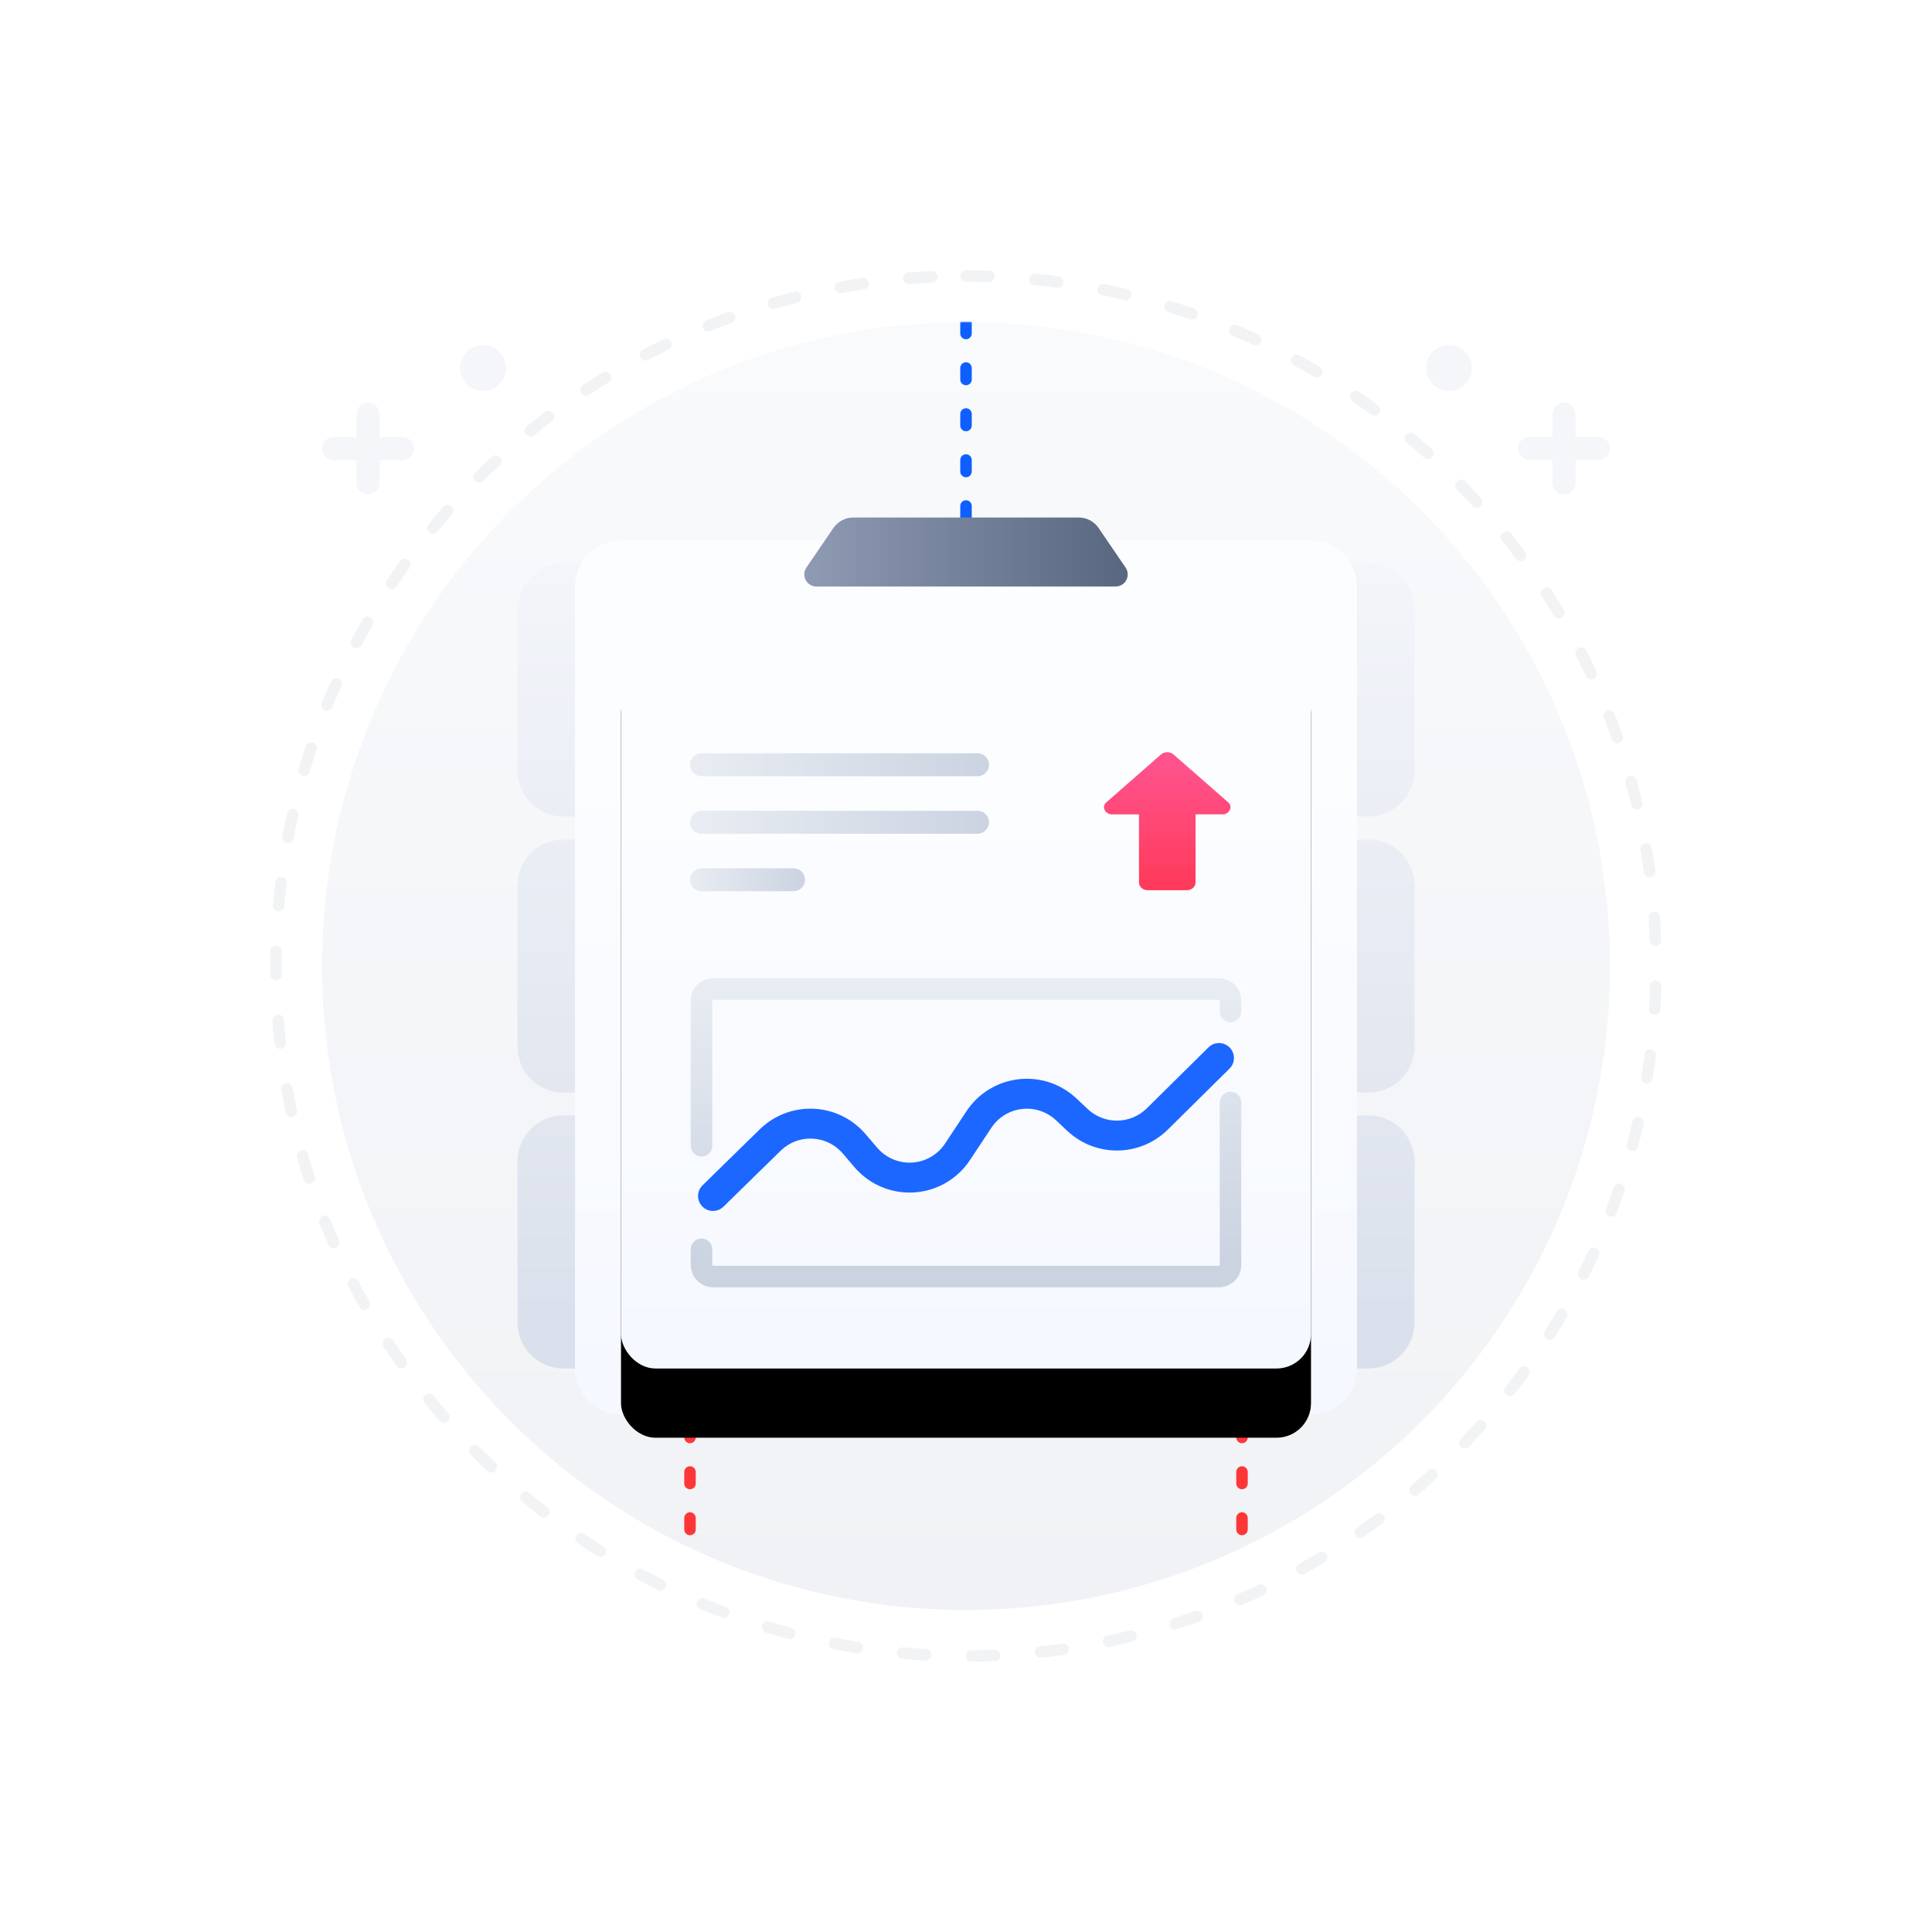 <svg xmlns:xlink="http://www.w3.org/1999/xlink" xmlns="http://www.w3.org/2000/svg" version="1.1" viewBox="0 0 1200 1200" height="1200px" width="1200px">
    <title>运营成本较高</title>
    <defs>
        <linearGradient id="linearGradient-1" y2="100%" x2="50%" y1="0%" x1="50%">
            <stop offset="0%" stop-color="#F9FAFC"></stop>
            <stop offset="100%" stop-color="#F0F2F5"></stop>
        </linearGradient>
        <circle r="400" cy="400" cx="400" id="path-2"></circle>
        <linearGradient id="linearGradient-4" y2="144.661%" x2="50%" y1="-32.501%" x1="50%">
            <stop offset="0%" stop-color="#FBFCFE"></stop>
            <stop offset="100%" stop-color="#CED6E5"></stop>
        </linearGradient>
        <linearGradient id="linearGradient-5" y2="100%" x2="7.936%" y1="22.614%" x1="7.936%">
            <stop offset="0%" stop-color="#FCFDFF"></stop>
            <stop offset="100%" stop-color="#F5F8FF"></stop>
        </linearGradient>
        <linearGradient id="linearGradient-6" y2="100%" x2="7.936%" y1="22.614%" x1="7.936%">
            <stop offset="0%" stop-color="#FCFDFF"></stop>
            <stop offset="100%" stop-color="#F5F8FF"></stop>
        </linearGradient>
        <rect rx="21.429" height="471.429" width="428.571" y="57.143" x="28.571" id="path-7"></rect>
        <filter id="filter-8" filterUnits="objectBoundingBox" height="191.2%" width="200.3%" y="-36.5%" x="-50.2%">
            <feOffset result="shadowOffsetOuter1" in="SourceAlpha" dy="43" dx="0"></feOffset>
            <feGaussianBlur result="shadowBlurOuter1" in="shadowOffsetOuter1" stdDeviation="64.5"></feGaussianBlur>
            <feColorMatrix in="shadowBlurOuter1" type="matrix" values="0 0 0 0 0.56   0 0 0 0 0.607   0 0 0 0 0.7  0 0 0 0.362 0"></feColorMatrix>
        </filter>
        <linearGradient id="linearGradient-9" y2="50%" x2="100%" y1="50%" x1="0%">
            <stop offset="0%" stop-color="#8F9BB3"></stop>
            <stop offset="100%" stop-color="#596680"></stop>
        </linearGradient>
        <linearGradient id="linearGradient-10" y2="91.171%" x2="50%" y1="0%" x1="50%">
            <stop offset="0%" stop-color="#E9EDF3"></stop>
            <stop offset="100%" stop-color="#CBD3E1"></stop>
        </linearGradient>
        <linearGradient id="linearGradient-11" y2="88.721%" x2="50%" y1="0%" x1="50%">
            <stop offset="0%" stop-color="#FF3959"></stop>
            <stop offset="100%" stop-color="#FF528B"></stop>
        </linearGradient>
        <linearGradient id="linearGradient-12" y2="50%" x2="100%" y1="50%" x1="0%">
            <stop offset="0%" stop-color="#E9EDF3"></stop>
            <stop offset="100%" stop-color="#CBD3E1"></stop>
        </linearGradient>
        <linearGradient id="linearGradient-13" y2="50%" x2="100%" y1="50%" x1="0%">
            <stop offset="0%" stop-color="#E9EDF3"></stop>
            <stop offset="100%" stop-color="#CBD3E1"></stop>
        </linearGradient>
    </defs>
    <g fill-rule="evenodd" fill="none" stroke-width="1" stroke="none" id="运营成本较高">
        <g id="h5dp-icon-ys-dzdpp" transform="translate(100, 100)">
            <rect height="1000" width="1000" y="0" x="0" id="矩形"></rect>
            <g transform="translate(71.429, 71.429)" id="编组-90">
                <path fill-rule="nonzero" fill="#EBEDF0" fill-opacity="0.659" id="椭圆形" d="M442.956,-3.336 C444.927,-3.272 446.473,-1.622 446.409,0.35 C446.344,2.321 444.694,3.867 442.723,3.803 C438.015,3.649 433.298,3.571 428.571,3.571 C426.599,3.571 425,1.972 425,0 C425,-1.972 426.599,-3.571 428.571,-3.571 C433.376,-3.571 438.171,-3.493 442.956,-3.336 Z M486.015,0.213 C487.97,0.473 489.345,2.269 489.085,4.224 C488.825,6.179 487.029,7.554 485.074,7.294 C480.399,6.673 475.709,6.129 471.004,5.663 C469.041,5.468 467.607,3.719 467.802,1.757 C467.996,-0.206 469.745,-1.64 471.708,-1.445 C476.492,-0.971 481.261,-0.418 486.015,0.213 Z M528.519,8.046 C530.438,8.5 531.626,10.424 531.171,12.344 C530.717,14.263 528.792,15.451 526.873,14.996 C522.28,13.909 517.666,12.897 513.031,11.963 C511.098,11.573 509.846,9.69 510.236,7.756 C510.626,5.823 512.51,4.571 514.443,4.961 C519.156,5.911 523.848,6.94 528.519,8.046 Z M570.043,20.118 C571.907,20.764 572.895,22.798 572.249,24.662 C571.604,26.525 569.569,27.513 567.706,26.868 C563.242,25.322 558.75,23.85 554.233,22.454 C552.349,21.872 551.293,19.872 551.876,17.988 C552.458,16.103 554.458,15.048 556.342,15.63 C560.936,17.05 565.504,18.546 570.043,20.118 Z M610.036,36.261 C611.825,37.09 612.604,39.213 611.775,41.003 C610.945,42.793 608.822,43.571 607.033,42.742 C602.752,40.759 598.439,38.847 594.093,37.008 C592.276,36.239 591.427,34.143 592.196,32.327 C592.964,30.51 595.06,29.661 596.877,30.43 C601.296,32.301 605.683,34.245 610.036,36.261 Z M648.317,56.392 C650.015,57.397 650.577,59.587 649.572,61.284 C648.568,62.982 646.378,63.544 644.68,62.539 C640.615,60.134 636.509,57.796 632.365,55.528 C630.635,54.581 630,52.41 630.948,50.68 C631.895,48.95 634.065,48.315 635.795,49.262 C640.009,51.569 644.184,53.946 648.317,56.392 Z M684.366,80.231 C685.955,81.399 686.296,83.635 685.127,85.224 C683.958,86.813 681.723,87.153 680.134,85.985 C676.33,83.187 672.48,80.453 668.586,77.783 C666.959,76.668 666.544,74.445 667.66,72.818 C668.775,71.191 670.998,70.776 672.625,71.891 C676.584,74.606 680.499,77.386 684.366,80.231 Z M717.866,107.544 C719.331,108.864 719.448,111.123 718.127,112.588 C716.806,114.052 714.548,114.169 713.083,112.848 C709.578,109.688 706.022,106.586 702.414,103.543 C700.906,102.272 700.715,100.019 701.987,98.511 C703.258,97.003 705.511,96.812 707.019,98.083 C710.687,101.177 714.303,104.33 717.866,107.544 Z M748.433,137.989 C749.76,139.448 749.652,141.707 748.193,143.034 C746.733,144.36 744.475,144.253 743.148,142.793 C739.969,139.296 736.733,135.852 733.44,132.463 C732.066,131.048 732.098,128.787 733.513,127.412 C734.928,126.038 737.189,126.071 738.563,127.485 C741.911,130.932 745.202,134.433 748.433,137.989 Z M775.867,171.361 C777.042,172.946 776.71,175.182 775.126,176.358 C773.542,177.533 771.305,177.201 770.13,175.617 C767.317,171.826 764.442,168.081 761.505,164.384 C760.278,162.84 760.535,160.593 762.079,159.366 C763.623,158.139 765.87,158.396 767.097,159.941 C770.083,163.699 773.007,167.506 775.867,171.361 Z M799.856,207.321 C800.868,209.014 800.315,211.207 798.621,212.218 C796.928,213.229 794.735,212.676 793.724,210.983 C791.303,206.93 788.816,202.918 786.262,198.948 C785.195,197.289 785.674,195.079 787.333,194.012 C788.992,192.945 791.202,193.425 792.269,195.083 C794.866,199.12 797.395,203.2 799.856,207.321 Z M820.124,245.482 C820.961,247.268 820.191,249.395 818.405,250.231 C816.619,251.068 814.493,250.298 813.656,248.512 C811.653,244.236 809.58,239.995 807.436,235.79 C806.54,234.033 807.238,231.882 808.995,230.986 C810.752,230.09 812.903,230.788 813.799,232.546 C815.979,236.822 818.088,241.134 820.124,245.482 Z M836.462,285.486 C837.115,287.347 836.136,289.385 834.274,290.038 C832.413,290.691 830.375,289.712 829.722,287.85 C828.159,283.393 826.521,278.965 824.81,274.565 C824.095,272.727 825.006,270.657 826.844,269.942 C828.682,269.227 830.752,270.138 831.467,271.976 C833.207,276.45 834.872,280.954 836.462,285.486 Z M848.7,326.96 C849.162,328.877 847.982,330.806 846.064,331.269 C844.147,331.731 842.218,330.551 841.756,328.633 C840.649,324.04 839.466,319.47 838.207,314.922 C837.681,313.021 838.795,311.054 840.696,310.527 C842.597,310.001 844.565,311.116 845.091,313.017 C846.371,317.641 847.574,322.289 848.7,326.96 Z M856.704,369.458 C856.972,371.413 855.604,373.214 853.65,373.481 C851.696,373.748 849.895,372.381 849.627,370.426 C848.987,365.743 848.268,361.075 847.473,356.425 C847.141,354.481 848.448,352.635 850.392,352.303 C852.336,351.971 854.182,353.277 854.514,355.221 C855.323,359.95 856.053,364.696 856.704,369.458 Z M860.42,412.476 C860.492,414.447 858.953,416.104 856.982,416.176 C855.011,416.248 853.354,414.709 853.282,412.738 C853.109,408.01 852.858,403.294 852.53,398.59 C852.393,396.622 853.877,394.916 855.845,394.779 C857.813,394.641 859.519,396.125 859.656,398.093 C859.989,402.876 860.244,407.67 860.42,412.476 Z M859.883,455.59 C859.762,457.558 858.067,459.056 856.099,458.934 C854.13,458.813 852.633,457.118 852.754,455.15 C853.044,450.45 853.257,445.738 853.393,441.016 C853.449,439.044 855.094,437.492 857.065,437.549 C859.037,437.605 860.589,439.25 860.533,441.221 C860.395,446.022 860.178,450.812 859.883,455.59 Z M855.083,498.515 C854.766,500.462 852.931,501.783 850.984,501.466 C849.037,501.15 847.716,499.314 848.032,497.368 C848.79,492.712 849.471,488.038 850.074,483.349 C850.326,481.393 852.116,480.011 854.072,480.263 C856.029,480.514 857.411,482.304 857.159,484.261 C856.545,489.029 855.853,493.781 855.083,498.515 Z M846.004,540.773 C845.493,542.679 843.535,543.809 841.63,543.298 C839.725,542.787 838.594,540.829 839.105,538.924 C840.328,534.364 841.474,529.782 842.544,525.178 C842.991,523.257 844.91,522.061 846.832,522.508 C848.753,522.954 849.948,524.874 849.502,526.795 C848.414,531.477 847.247,536.137 846.004,540.773 Z M832.715,581.918 C832.015,583.762 829.953,584.69 828.109,583.99 C826.265,583.289 825.338,581.227 826.038,579.383 C827.713,574.97 829.315,570.528 830.842,566.058 C831.48,564.191 833.51,563.195 835.376,563.833 C837.243,564.47 838.239,566.501 837.601,568.367 C836.048,572.913 834.419,577.43 832.715,581.918 Z M815.384,621.457 C814.503,623.221 812.358,623.937 810.593,623.055 C808.829,622.174 808.113,620.029 808.994,618.264 C811.107,614.036 813.149,609.772 815.119,605.474 C815.941,603.681 818.061,602.894 819.854,603.716 C821.647,604.538 822.434,606.658 821.612,608.451 C819.609,612.821 817.532,617.157 815.384,621.457 Z M794.16,659.094 C793.106,660.762 790.9,661.259 789.233,660.206 C787.565,659.152 787.068,656.946 788.121,655.279 C790.643,651.288 793.097,647.256 795.484,643.184 C796.482,641.482 798.67,640.911 800.372,641.909 C802.073,642.906 802.644,645.095 801.647,646.796 C799.219,650.937 796.723,655.037 794.16,659.094 Z M769.275,694.439 C768.06,695.993 765.816,696.268 764.261,695.054 C762.707,693.839 762.432,691.595 763.646,690.04 C766.556,686.317 769.404,682.545 772.188,678.728 C773.35,677.134 775.584,676.784 777.178,677.946 C778.772,679.109 779.121,681.343 777.959,682.936 C775.128,686.818 772.233,690.653 769.275,694.439 Z M740.997,727.132 C739.634,728.558 737.373,728.609 735.947,727.246 C734.521,725.883 734.47,723.622 735.833,722.197 C739.095,718.785 742.299,715.319 745.446,711.801 C746.761,710.331 749.019,710.205 750.489,711.52 C751.959,712.835 752.085,715.093 750.77,716.563 C747.571,720.14 744.313,723.663 740.997,727.132 Z M709.683,756.795 C708.185,758.078 705.931,757.905 704.647,756.408 C703.363,754.91 703.537,752.656 705.034,751.372 C708.621,748.297 712.157,745.162 715.641,741.97 C717.095,740.637 719.354,740.735 720.687,742.19 C722.019,743.644 721.921,745.903 720.467,747.236 C716.925,750.481 713.33,753.668 709.683,756.795 Z M675.5,783.263 C673.883,784.391 671.656,783.995 670.528,782.377 C669.4,780.759 669.796,778.533 671.414,777.404 C675.289,774.702 679.119,771.935 682.902,769.105 C684.481,767.923 686.719,768.246 687.901,769.825 C689.082,771.405 688.76,773.643 687.18,774.825 C683.334,777.702 679.44,780.515 675.5,783.263 Z M638.894,806.167 C637.172,807.129 634.996,806.512 634.035,804.79 C633.074,803.067 633.691,800.892 635.413,799.93 C639.535,797.629 643.619,795.26 647.662,792.823 C649.351,791.804 651.546,792.348 652.564,794.038 C653.582,795.727 653.038,797.922 651.349,798.94 C647.238,801.418 643.086,803.828 638.894,806.167 Z M600.12,825.324 C598.31,826.108 596.208,825.276 595.424,823.466 C594.64,821.656 595.472,819.553 597.282,818.769 C601.618,816.892 605.92,814.943 610.189,812.923 C611.971,812.079 614.101,812.84 614.945,814.623 C615.789,816.405 615.028,818.535 613.245,819.379 C608.904,821.433 604.529,823.415 600.12,825.324 Z M559.637,840.48 C557.757,841.078 555.749,840.038 555.151,838.159 C554.553,836.279 555.593,834.271 557.472,833.673 C561.974,832.242 566.45,830.736 570.898,829.155 C572.756,828.495 574.798,829.466 575.459,831.325 C576.119,833.184 575.148,835.226 573.289,835.886 C568.766,837.493 564.215,839.025 559.637,840.48 Z M517.84,851.483 C515.91,851.888 514.016,850.652 513.611,848.722 C513.206,846.791 514.442,844.898 516.372,844.492 C520.997,843.521 525.601,842.473 530.183,841.349 C532.099,840.879 534.033,842.051 534.503,843.966 C534.973,845.882 533.801,847.816 531.885,848.286 C527.225,849.429 522.543,850.495 517.84,851.483 Z M475.148,858.233 C473.187,858.443 471.427,857.024 471.217,855.063 C471.006,853.101 472.426,851.341 474.387,851.131 C479.089,850.627 483.776,850.046 488.447,849.387 C490.4,849.112 492.207,850.472 492.482,852.425 C492.758,854.378 491.398,856.185 489.444,856.46 C484.695,857.13 479.929,857.721 475.148,858.233 Z M432.065,860.7 C430.093,860.716 428.481,859.13 428.465,857.157 C428.45,855.185 430.036,853.573 432.008,853.558 C436.74,853.52 441.462,853.406 446.173,853.214 C448.144,853.133 449.807,854.666 449.887,856.637 C449.967,858.608 448.435,860.27 446.464,860.351 C441.675,860.546 436.875,860.662 432.065,860.7 Z M388.925,858.92 C386.961,858.741 385.513,857.004 385.692,855.039 C385.87,853.075 387.608,851.628 389.572,851.806 C394.271,852.234 398.984,852.584 403.708,852.856 C405.677,852.97 407.182,854.658 407.068,856.628 C406.954,858.597 405.266,860.101 403.297,859.987 C398.494,859.71 393.702,859.354 388.925,858.92 Z M346.179,852.868 C344.242,852.494 342.975,850.621 343.349,848.685 C343.723,846.748 345.596,845.481 347.533,845.855 C352.162,846.749 356.81,847.566 361.476,848.306 C363.424,848.615 364.753,850.444 364.444,852.392 C364.135,854.34 362.305,855.669 360.357,855.36 C355.613,854.608 350.886,853.777 346.179,852.868 Z M304.232,842.558 C302.343,841.991 301.271,840 301.837,838.111 C302.404,836.222 304.395,835.149 306.284,835.716 C310.802,837.071 315.345,838.351 319.911,839.555 C321.818,840.058 322.957,842.012 322.454,843.919 C321.951,845.826 319.997,846.965 318.09,846.462 C313.446,845.237 308.827,843.936 304.232,842.558 Z M263.463,828.051 C261.641,827.297 260.774,825.208 261.528,823.385 C262.283,821.563 264.371,820.696 266.194,821.451 C270.558,823.256 274.953,824.989 279.378,826.648 C281.224,827.34 282.16,829.399 281.468,831.246 C280.775,833.093 278.717,834.029 276.87,833.336 C272.37,831.649 267.901,829.887 263.463,828.051 Z M224.464,809.57 C222.726,808.637 222.074,806.472 223.007,804.734 C223.94,802.996 226.105,802.344 227.843,803.277 C232.001,805.509 236.197,807.672 240.428,809.765 C242.197,810.639 242.921,812.781 242.047,814.549 C241.172,816.317 239.03,817.042 237.262,816.168 C232.959,814.04 228.693,811.84 224.464,809.57 Z M187.48,787.264 C185.844,786.162 185.411,783.943 186.512,782.307 C187.614,780.67 189.834,780.237 191.47,781.339 C195.384,783.975 199.341,786.545 203.34,789.05 C205.012,790.096 205.518,792.3 204.472,793.972 C203.425,795.644 201.221,796.15 199.549,795.104 C195.483,792.557 191.459,789.944 187.48,787.264 Z M152.857,761.346 C151.339,760.087 151.129,757.835 152.389,756.317 C153.648,754.799 155.899,754.589 157.417,755.848 C161.05,758.862 164.733,761.815 168.464,764.706 C170.023,765.914 170.307,768.157 169.099,769.716 C167.891,771.275 165.647,771.56 164.088,770.352 C160.295,767.412 156.551,764.41 152.857,761.346 Z M121.023,732.152 C119.637,730.749 119.652,728.487 121.056,727.102 C122.459,725.716 124.72,725.731 126.106,727.134 C129.425,730.496 132.799,733.803 136.228,737.053 C137.659,738.41 137.719,740.671 136.362,742.102 C135.005,743.534 132.745,743.594 131.313,742.237 C127.828,738.932 124.397,735.571 121.023,732.152 Z M92.267,699.974 C91.028,698.44 91.266,696.192 92.801,694.952 C94.335,693.712 96.584,693.951 97.823,695.485 C100.791,699.158 103.82,702.782 106.908,706.355 C108.198,707.847 108.034,710.102 106.541,711.392 C105.049,712.682 102.794,712.518 101.504,711.026 C98.364,707.393 95.285,703.709 92.267,699.974 Z M66.809,665.04 C65.728,663.39 66.189,661.176 67.839,660.096 C69.489,659.015 71.703,659.476 72.784,661.126 C75.372,665.079 78.027,668.988 80.746,672.852 C81.881,674.465 81.493,676.693 79.88,677.828 C78.267,678.963 76.039,678.575 74.904,676.962 C72.14,673.033 69.441,669.059 66.809,665.04 Z M44.961,627.737 C44.05,625.987 44.731,623.83 46.481,622.92 C48.231,622.01 50.387,622.69 51.297,624.44 C53.476,628.628 55.724,632.779 58.042,636.891 C59.01,638.61 58.402,640.788 56.683,641.756 C54.965,642.724 52.787,642.116 51.818,640.397 C49.462,636.216 47.176,631.995 44.961,627.737 Z M26.97,588.454 C26.24,586.621 27.133,584.544 28.966,583.814 C30.798,583.084 32.875,583.977 33.605,585.81 C35.354,590.198 37.176,594.556 39.069,598.881 C39.861,600.688 39.037,602.794 37.23,603.585 C35.424,604.376 33.318,603.553 32.526,601.746 C30.6,597.347 28.748,592.916 26.97,588.454 Z M13.014,547.547 C12.472,545.65 13.57,543.674 15.467,543.132 C17.363,542.59 19.34,543.688 19.882,545.584 C21.18,550.127 22.554,554.645 24.003,559.136 C24.608,561.014 23.577,563.026 21.7,563.632 C19.822,564.237 17.81,563.206 17.204,561.329 C15.731,556.761 14.334,552.166 13.014,547.547 Z M3.24,505.411 C2.892,503.469 4.183,501.613 6.125,501.264 C8.066,500.916 9.922,502.207 10.271,504.149 C11.106,508.802 12.018,513.436 13.007,518.051 C13.42,519.98 12.192,521.878 10.263,522.291 C8.334,522.705 6.436,521.476 6.022,519.547 C5.017,514.855 4.089,510.142 3.24,505.411 Z M-2.258,462.511 C-2.411,460.544 -0.941,458.826 1.026,458.673 C2.992,458.521 4.71,459.991 4.863,461.957 C5.23,466.673 5.674,471.375 6.195,476.063 C6.413,478.024 5,479.789 3.04,480.007 C1.08,480.225 -0.686,478.813 -0.904,476.853 C-1.434,472.086 -1.886,467.305 -2.258,462.511 Z M-3.477,419.44 C-3.436,417.468 -1.804,415.902 0.168,415.943 C2.14,415.984 3.705,417.616 3.664,419.588 C3.602,422.579 3.571,425.573 3.571,428.571 C3.571,430.297 3.582,432.021 3.602,433.744 C3.626,435.716 2.046,437.334 0.074,437.358 C-1.899,437.381 -3.517,435.801 -3.54,433.829 C-3.561,432.078 -3.571,430.325 -3.571,428.571 C-3.571,425.524 -3.54,422.48 -3.477,419.44 Z M-0.45,376.371 C-0.215,374.412 1.564,373.016 3.522,373.252 C5.481,373.488 6.877,375.266 6.641,377.225 C6.078,381.902 5.592,386.594 5.183,391.3 C5.012,393.265 3.281,394.72 1.316,394.549 C-0.649,394.379 -2.104,392.647 -1.933,390.682 C-1.517,385.897 -1.023,381.126 -0.45,376.371 Z M6.864,333.752 C7.295,331.828 9.205,330.617 11.13,331.047 C13.055,331.478 14.266,333.388 13.835,335.313 C12.803,339.919 11.849,344.547 10.971,349.193 C10.605,351.131 8.737,352.406 6.798,352.039 C4.86,351.673 3.586,349.805 3.952,347.867 C4.845,343.142 5.816,338.437 6.864,333.752 Z M18.405,292.148 C19.027,290.277 21.049,289.264 22.921,289.886 C24.792,290.508 25.805,292.53 25.183,294.402 C23.694,298.881 22.28,303.386 20.941,307.917 C20.382,309.808 18.395,310.888 16.504,310.329 C14.612,309.77 13.532,307.784 14.091,305.892 C15.452,301.285 16.891,296.703 18.405,292.148 Z M34.081,251.89 C34.888,250.091 37.001,249.286 38.801,250.093 C40.601,250.901 41.405,253.014 40.598,254.814 C38.666,259.12 36.806,263.46 35.019,267.831 C34.273,269.657 32.187,270.532 30.362,269.785 C28.536,269.039 27.661,266.954 28.407,265.128 C30.225,260.683 32.116,256.27 34.081,251.89 Z M53.72,213.405 C54.704,211.695 56.887,211.106 58.597,212.09 C60.307,213.073 60.895,215.257 59.912,216.966 C57.555,221.063 55.267,225.199 53.049,229.372 C52.123,231.114 49.961,231.775 48.219,230.85 C46.477,229.924 45.816,227.761 46.742,226.02 C48.998,221.776 51.324,217.57 53.72,213.405 Z M77.11,177.074 C78.259,175.471 80.49,175.103 82.094,176.252 C83.697,177.402 84.065,179.633 82.916,181.236 C80.162,185.077 77.473,188.963 74.849,192.894 C73.754,194.534 71.536,194.976 69.896,193.881 C68.255,192.786 67.813,190.568 68.908,188.928 C71.576,184.931 74.311,180.98 77.11,177.074 Z M104.015,143.238 C105.318,141.757 107.574,141.613 109.055,142.916 C110.536,144.219 110.68,146.475 109.378,147.956 C106.259,151.5 103.2,155.096 100.201,158.741 C98.948,160.264 96.697,160.483 95.174,159.23 C93.651,157.977 93.432,155.726 94.685,154.203 C97.734,150.497 100.845,146.841 104.015,143.238 Z M134.079,112.308 C135.522,110.963 137.782,111.043 139.126,112.486 C140.471,113.93 140.391,116.189 138.947,117.534 C135.492,120.753 132.089,124.03 128.742,127.362 C127.344,128.753 125.083,128.748 123.691,127.35 C122.3,125.952 122.305,123.691 123.703,122.299 C127.106,118.912 130.565,115.581 134.079,112.308 Z M167.117,84.465 C168.687,83.271 170.928,83.575 172.122,85.144 C173.317,86.714 173.013,88.955 171.443,90.149 C167.685,93.009 163.975,95.93 160.314,98.913 C158.785,100.159 156.536,99.929 155.29,98.4 C154.044,96.871 154.274,94.621 155.803,93.375 C159.525,90.343 163.297,87.372 167.117,84.465 Z M202.774,60.04 C204.455,59.008 206.654,59.534 207.686,61.215 C208.718,62.896 208.192,65.095 206.511,66.127 C202.485,68.599 198.5,71.138 194.559,73.743 C192.913,74.83 190.698,74.378 189.61,72.732 C188.523,71.087 188.975,68.871 190.621,67.784 C194.629,65.135 198.68,62.554 202.774,60.04 Z M240.685,39.302 C242.46,38.443 244.596,39.187 245.455,40.962 C246.313,42.738 245.57,44.874 243.794,45.732 C239.543,47.788 235.328,49.914 231.149,52.11 C229.403,53.028 227.243,52.356 226.326,50.61 C225.408,48.864 226.08,46.705 227.826,45.787 C232.075,43.554 236.362,41.392 240.685,39.302 Z M280.525,22.455 C282.378,21.779 284.428,22.734 285.104,24.587 C285.78,26.44 284.825,28.49 282.972,29.166 C278.533,30.784 274.123,32.477 269.744,34.242 C267.915,34.98 265.834,34.095 265.096,32.265 C264.359,30.436 265.244,28.355 267.073,27.618 C271.527,25.822 276.011,24.101 280.525,22.455 Z M321.831,9.713 C323.743,9.227 325.686,10.383 326.172,12.295 C326.658,14.206 325.502,16.15 323.59,16.635 C319.01,17.799 314.452,19.039 309.919,20.354 C308.024,20.904 306.043,19.814 305.494,17.92 C304.944,16.025 306.034,14.044 307.928,13.495 C312.538,12.157 317.173,10.896 321.831,9.713 Z M364.189,1.192 C366.14,0.901 367.958,2.246 368.249,4.197 C368.54,6.148 367.195,7.966 365.244,8.257 C360.57,8.955 355.912,9.731 351.273,10.583 C349.333,10.94 347.471,9.656 347.115,7.716 C346.758,5.776 348.042,3.915 349.982,3.558 C354.699,2.691 359.436,1.903 364.189,1.192 Z M407.194,-3.052 C409.165,-3.148 410.839,-1.629 410.935,0.342 C411.031,2.312 409.512,3.987 407.542,4.083 C402.817,4.313 398.104,4.621 393.404,5.005 C391.438,5.166 389.714,3.703 389.553,1.737 C389.392,-0.228 390.855,-1.953 392.821,-2.114 C397.599,-2.505 402.391,-2.818 407.194,-3.052 Z"></path>
                <g transform="translate(28.571, 28.571)" id="路径-37-+-路径-38-蒙版">
                    <mask fill="white" id="mask-3">
                        <use xlink:href="#path-2"></use>
                    </mask>
                    <use xlink:href="#path-2" fill="url(#linearGradient-1)" id="蒙版"></use>
                    <path mask="url(#mask-3)" fill-rule="nonzero" fill="#0F5EFF" id="路径-22" d="M396.429,0 L396.429,7.143 C396.429,9.115 398.028,10.714 400,10.714 C401.972,10.714 403.571,9.115 403.571,7.143 L403.571,0 C403.571,-1.972 401.972,-3.571 400,-3.571 C398.028,-3.571 396.429,-1.972 396.429,0 Z M396.429,28.571 L396.429,35.714 C396.429,37.687 398.028,39.286 400,39.286 C401.972,39.286 403.571,37.687 403.571,35.714 L403.571,28.571 C403.571,26.599 401.972,25 400,25 C398.028,25 396.429,26.599 396.429,28.571 Z M396.429,57.143 L396.429,64.286 C396.429,66.258 398.028,67.857 400,67.857 C401.972,67.857 403.571,66.258 403.571,64.286 L403.571,57.143 C403.571,55.17 401.972,53.571 400,53.571 C398.028,53.571 396.429,55.17 396.429,57.143 Z M396.429,85.714 L396.429,92.857 C396.429,94.83 398.028,96.429 400,96.429 C401.972,96.429 403.571,94.83 403.571,92.857 L403.571,85.714 C403.571,83.742 401.972,82.143 400,82.143 C398.028,82.143 396.429,83.742 396.429,85.714 Z M396.429,114.286 L396.429,121.429 C396.429,123.401 398.028,125 400,125 C401.972,125 403.571,123.401 403.571,121.429 L403.571,114.286 C403.571,112.313 401.972,110.714 400,110.714 C398.028,110.714 396.429,112.313 396.429,114.286 Z"></path>
                    <path mask="url(#mask-3)" fill-rule="nonzero" fill="#FD3737" id="路径-22备份" d="M225,685.714 L225,692.857 C225,694.83 226.599,696.429 228.571,696.429 C230.544,696.429 232.143,694.83 232.143,692.857 L232.143,685.714 C232.143,683.742 230.544,682.143 228.571,682.143 C226.599,682.143 225,683.742 225,685.714 Z M225,714.286 L225,721.429 C225,723.401 226.599,725 228.571,725 C230.544,725 232.143,723.401 232.143,721.429 L232.143,714.286 C232.143,712.313 230.544,710.714 228.571,710.714 C226.599,710.714 225,712.313 225,714.286 Z M225,742.857 L225,750 C225,751.972 226.599,753.571 228.571,753.571 C230.544,753.571 232.143,751.972 232.143,750 L232.143,742.857 C232.143,740.885 230.544,739.286 228.571,739.286 C226.599,739.286 225,740.885 225,742.857 Z M225,771.429 L225,778.571 C225,780.544 226.599,782.143 228.571,782.143 C230.544,782.143 232.143,780.544 232.143,778.571 L232.143,771.429 C232.143,769.456 230.544,767.857 228.571,767.857 C226.599,767.857 225,769.456 225,771.429 Z M225,800 L225,807.143 C225,809.115 226.599,810.714 228.571,810.714 C230.544,810.714 232.143,809.115 232.143,807.143 L232.143,800 C232.143,798.028 230.544,796.429 228.571,796.429 C226.599,796.429 225,798.028 225,800 Z"></path>
                    <path mask="url(#mask-3)" fill-rule="nonzero" fill="#FD3737" id="路径-22备份-2" d="M567.857,685.714 L567.857,692.857 C567.857,694.83 569.456,696.429 571.429,696.429 C573.401,696.429 575,694.83 575,692.857 L575,685.714 C575,683.742 573.401,682.143 571.429,682.143 C569.456,682.143 567.857,683.742 567.857,685.714 Z M567.857,714.286 L567.857,721.429 C567.857,723.401 569.456,725 571.429,725 C573.401,725 575,723.401 575,721.429 L575,714.286 C575,712.313 573.401,710.714 571.429,710.714 C569.456,710.714 567.857,712.313 567.857,714.286 Z M567.857,742.857 L567.857,750 C567.857,751.972 569.456,753.571 571.429,753.571 C573.401,753.571 575,751.972 575,750 L575,742.857 C575,740.885 573.401,739.286 571.429,739.286 C569.456,739.286 567.857,740.885 567.857,742.857 Z M567.857,771.429 L567.857,778.571 C567.857,780.544 569.456,782.143 571.429,782.143 C573.401,782.143 575,780.544 575,778.571 L575,771.429 C575,769.456 573.401,767.857 571.429,767.857 C569.456,767.857 567.857,769.456 567.857,771.429 Z M567.857,800 L567.857,807.143 C567.857,809.115 569.456,810.714 571.429,810.714 C573.401,810.714 575,809.115 575,807.143 L575,800 C575,798.028 573.401,796.429 571.429,796.429 C569.456,796.429 567.857,798.028 567.857,800 Z"></path>
                </g>
                <circle r="14.286" cy="57.143" cx="728.571" opacity="0.6" fill="#EDF0F5" id="椭圆形"></circle>
                <path fill="#EDF0F5" fill-opacity="0.6" id="形状结合" d="M800,78.571 C803.945,78.571 807.143,81.769 807.143,85.714 L807.143,99.999 L821.429,100 C825.373,100 828.571,103.198 828.571,107.143 C828.571,111.088 825.373,114.286 821.429,114.286 L807.143,114.285 L807.143,128.571 C807.143,132.516 803.945,135.714 800,135.714 C796.055,135.714 792.857,132.516 792.857,128.571 L792.857,114.285 L778.571,114.286 C774.627,114.286 771.429,111.088 771.429,107.143 C771.429,103.198 774.627,100 778.571,100 L792.857,99.999 L792.857,85.714 C792.857,81.769 796.055,78.571 800,78.571 Z"></path>
                <path fill="#EDF0F5" fill-opacity="0.6" id="形状结合备份-3" d="M57.143,78.571 C61.088,78.571 64.286,81.769 64.286,85.714 L64.285,99.999 L78.571,100 C82.516,100 85.714,103.198 85.714,107.143 C85.714,111.088 82.516,114.286 78.571,114.286 L64.285,114.285 L64.286,128.571 C64.286,132.516 61.088,135.714 57.143,135.714 C53.198,135.714 50,132.516 50,128.571 L49.999,114.285 L35.714,114.286 C31.769,114.286 28.571,111.088 28.571,107.143 C28.571,103.198 31.769,100 35.714,100 L49.999,99.999 L50,85.714 C50,81.769 53.198,78.571 57.143,78.571 Z"></path>
                <circle r="14.286" cy="57.143" cx="128.571" opacity="0.6" fill="#EDF0F5" id="椭圆形备份-48"></circle>
            </g>
            <path fill="url(#linearGradient-4)" id="形状结合" d="M750,592.857 C765.78,592.857 778.571,605.649 778.571,621.429 L778.571,721.429 C778.571,737.208 765.78,750 750,750 L250,750 C234.22,750 221.429,737.208 221.429,721.429 L221.429,621.429 C221.429,605.649 234.22,592.857 250,592.857 L750,592.857 Z M750,421.429 C765.78,421.429 778.571,434.22 778.571,450 L778.571,550 C778.571,565.78 765.78,578.571 750,578.571 L250,578.571 C234.22,578.571 221.429,565.78 221.429,550 L221.429,450 C221.429,434.22 234.22,421.429 250,421.429 L750,421.429 Z M750,250 C765.78,250 778.571,262.792 778.571,278.571 L778.571,378.571 C778.571,394.351 765.78,407.143 750,407.143 L250,407.143 C234.22,407.143 221.429,394.351 221.429,378.571 L221.429,278.571 C221.429,262.792 234.22,250 250,250 L750,250 Z"></path>
            <g transform="translate(257.143, 221.429)" id="编组-18">
                <path fill="url(#linearGradient-5)" id="矩形" d="M28.571,14.286 L457.143,14.286 C472.922,14.286 485.714,27.078 485.714,42.857 L485.714,528.571 C485.714,544.351 472.922,557.143 457.143,557.143 L28.571,557.143 C12.792,557.143 1.93243929e-15,544.351 0,528.571 L0,42.857 C-5.48515297e-15,27.078 12.792,14.286 28.571,14.286 Z"></path>
                <g id="矩形">
                    <use xlink:href="#path-7" filter="url(#filter-8)" fill-opacity="1" fill="black"></use>
                    <use xlink:href="#path-7" fill-rule="evenodd" fill="url(#linearGradient-6)"></use>
                </g>
                <path fill="url(#linearGradient-9)" id="矩形" d="M172.863,0 L312.852,0 C317.812,6.12319976e-15 322.451,2.452 325.245,6.55 L342.006,31.132 C344.339,34.554 343.456,39.22 340.034,41.554 C338.789,42.403 337.316,42.857 335.809,42.857 L149.905,42.857 C145.763,42.857 142.405,39.499 142.405,35.357 C142.405,33.85 142.859,32.377 143.709,31.132 L160.469,6.55 C163.263,2.452 167.903,-7.97065114e-15 172.863,0 Z"></path>
                <path fill-rule="nonzero" fill="url(#linearGradient-10)" id="形状" d="M407.143,356.708 C410.755,356.708 413.697,359.573 413.821,363.155 L413.825,363.39 L413.825,464.286 C413.825,471.816 407.804,477.941 400.313,478.107 L400,478.111 L85.714,478.111 C78.184,478.111 72.059,472.089 71.893,464.599 L71.889,464.286 L71.889,454.51 C71.889,450.819 74.881,447.828 78.571,447.828 C82.183,447.828 85.126,450.693 85.249,454.275 L85.253,454.51 L85.253,464.286 C85.253,464.512 85.416,464.7 85.631,464.739 L85.714,464.747 L400,464.747 C400.226,464.747 400.414,464.584 400.453,464.369 L400.461,464.286 L400.461,363.39 C400.461,359.699 403.452,356.708 407.143,356.708 Z M400,286.175 C407.531,286.175 413.655,292.196 413.821,299.687 L413.825,300 L413.825,306.803 C413.825,310.493 410.833,313.485 407.143,313.485 C403.531,313.485 400.588,310.619 400.465,307.037 L400.461,306.803 L400.461,300 C400.461,299.774 400.298,299.586 400.083,299.547 L400,299.539 L85.714,299.539 C85.488,299.539 85.3,299.702 85.261,299.917 L85.253,300 L85.253,390.255 C85.253,393.945 82.262,396.937 78.571,396.937 C74.96,396.937 72.017,394.071 71.893,390.489 L71.889,390.255 L71.889,300 C71.889,292.469 77.911,286.345 85.401,286.179 L85.714,286.175 L400,286.175 Z"></path>
                <path transform="translate(367.857, 188.63) scale(1, -1) translate(-367.857, -188.63)" fill="url(#linearGradient-11)" id="路径" d="M405.806,200.268 L371.763,230.071 C369.607,231.959 366.106,231.959 363.95,230.071 L329.927,200.25 C326.861,197.564 329.413,192.869 333.428,192.869 L350.301,192.869 L350.301,150.521 C350.301,147.904 352.715,145.773 355.721,145.773 L380.012,145.773 C382.999,145.773 385.432,147.887 385.432,150.521 L385.432,192.886 L402.345,192.886 C406.439,192.886 408.773,197.651 405.806,200.268 Z"></path>
                <path fill-rule="nonzero" fill="url(#linearGradient-12)" id="直线-13" d="M250,146.429 C253.945,146.429 257.143,149.627 257.143,153.571 C257.143,157.436 254.074,160.583 250.241,160.71 L250,160.714 L78.571,160.714 C74.627,160.714 71.429,157.516 71.429,153.571 C71.429,149.707 74.497,146.559 78.331,146.433 L78.571,146.429 L250,146.429 Z"></path>
                <path fill-rule="nonzero" fill="url(#linearGradient-12)" id="直线-13" d="M250,182.143 C253.945,182.143 257.143,185.341 257.143,189.286 C257.143,193.15 254.074,196.298 250.241,196.425 L250,196.429 L78.571,196.429 C74.627,196.429 71.429,193.231 71.429,189.286 C71.429,185.421 74.497,182.274 78.331,182.147 L78.571,182.143 L250,182.143 Z"></path>
                <path fill-rule="nonzero" fill="url(#linearGradient-13)" id="直线-13" d="M135.714,217.857 C139.659,217.857 142.857,221.055 142.857,225 C142.857,228.864 139.788,232.012 135.955,232.139 L135.714,232.143 L78.571,232.143 C74.627,232.143 71.429,228.945 71.429,225 C71.429,221.136 74.497,217.988 78.331,217.861 L78.571,217.857 L135.714,217.857 Z"></path>
                <path fill-rule="nonzero" fill="#1C67FF" id="路径-2" d="M393.473,329.109 C397.121,325.505 403,325.54 406.605,329.188 C410.142,332.767 410.175,338.494 406.729,342.113 L406.527,342.319 L368.201,380.19 C351.131,397.059 323.869,397.539 306.219,381.404 L305.687,380.91 L298.79,374.401 C297.687,373.361 296.497,372.416 295.232,371.58 C283.179,363.608 266.989,366.803 258.853,378.68 L258.609,379.043 L245.329,399.119 C243.012,402.623 240.215,405.785 237.021,408.513 C218.311,424.491 190.284,422.459 174.065,404.079 L173.577,403.517 L166.327,395.027 C165.94,394.574 165.538,394.135 165.122,393.709 C155.017,383.38 138.516,383.096 128.063,392.995 L127.748,393.298 L92.208,428.066 C88.542,431.653 82.663,431.588 79.077,427.922 C75.558,424.325 75.554,418.598 79.017,414.996 L79.221,414.791 L114.762,380.023 C132.527,362.643 161.018,362.957 178.397,380.722 C178.929,381.266 179.447,381.823 179.95,382.393 L180.449,382.967 L187.7,391.457 C197.179,402.556 213.861,403.87 224.96,394.391 C226.68,392.922 228.203,391.239 229.494,389.384 L229.84,388.874 L243.119,368.797 C256.83,348.069 284.748,342.379 305.477,356.09 C307.392,357.356 309.206,358.767 310.905,360.31 L311.536,360.895 L318.433,367.403 C328.684,377.076 344.697,376.99 354.842,367.278 L355.148,366.98 L393.473,329.109 Z"></path>
            </g>
        </g>
    </g>
</svg>